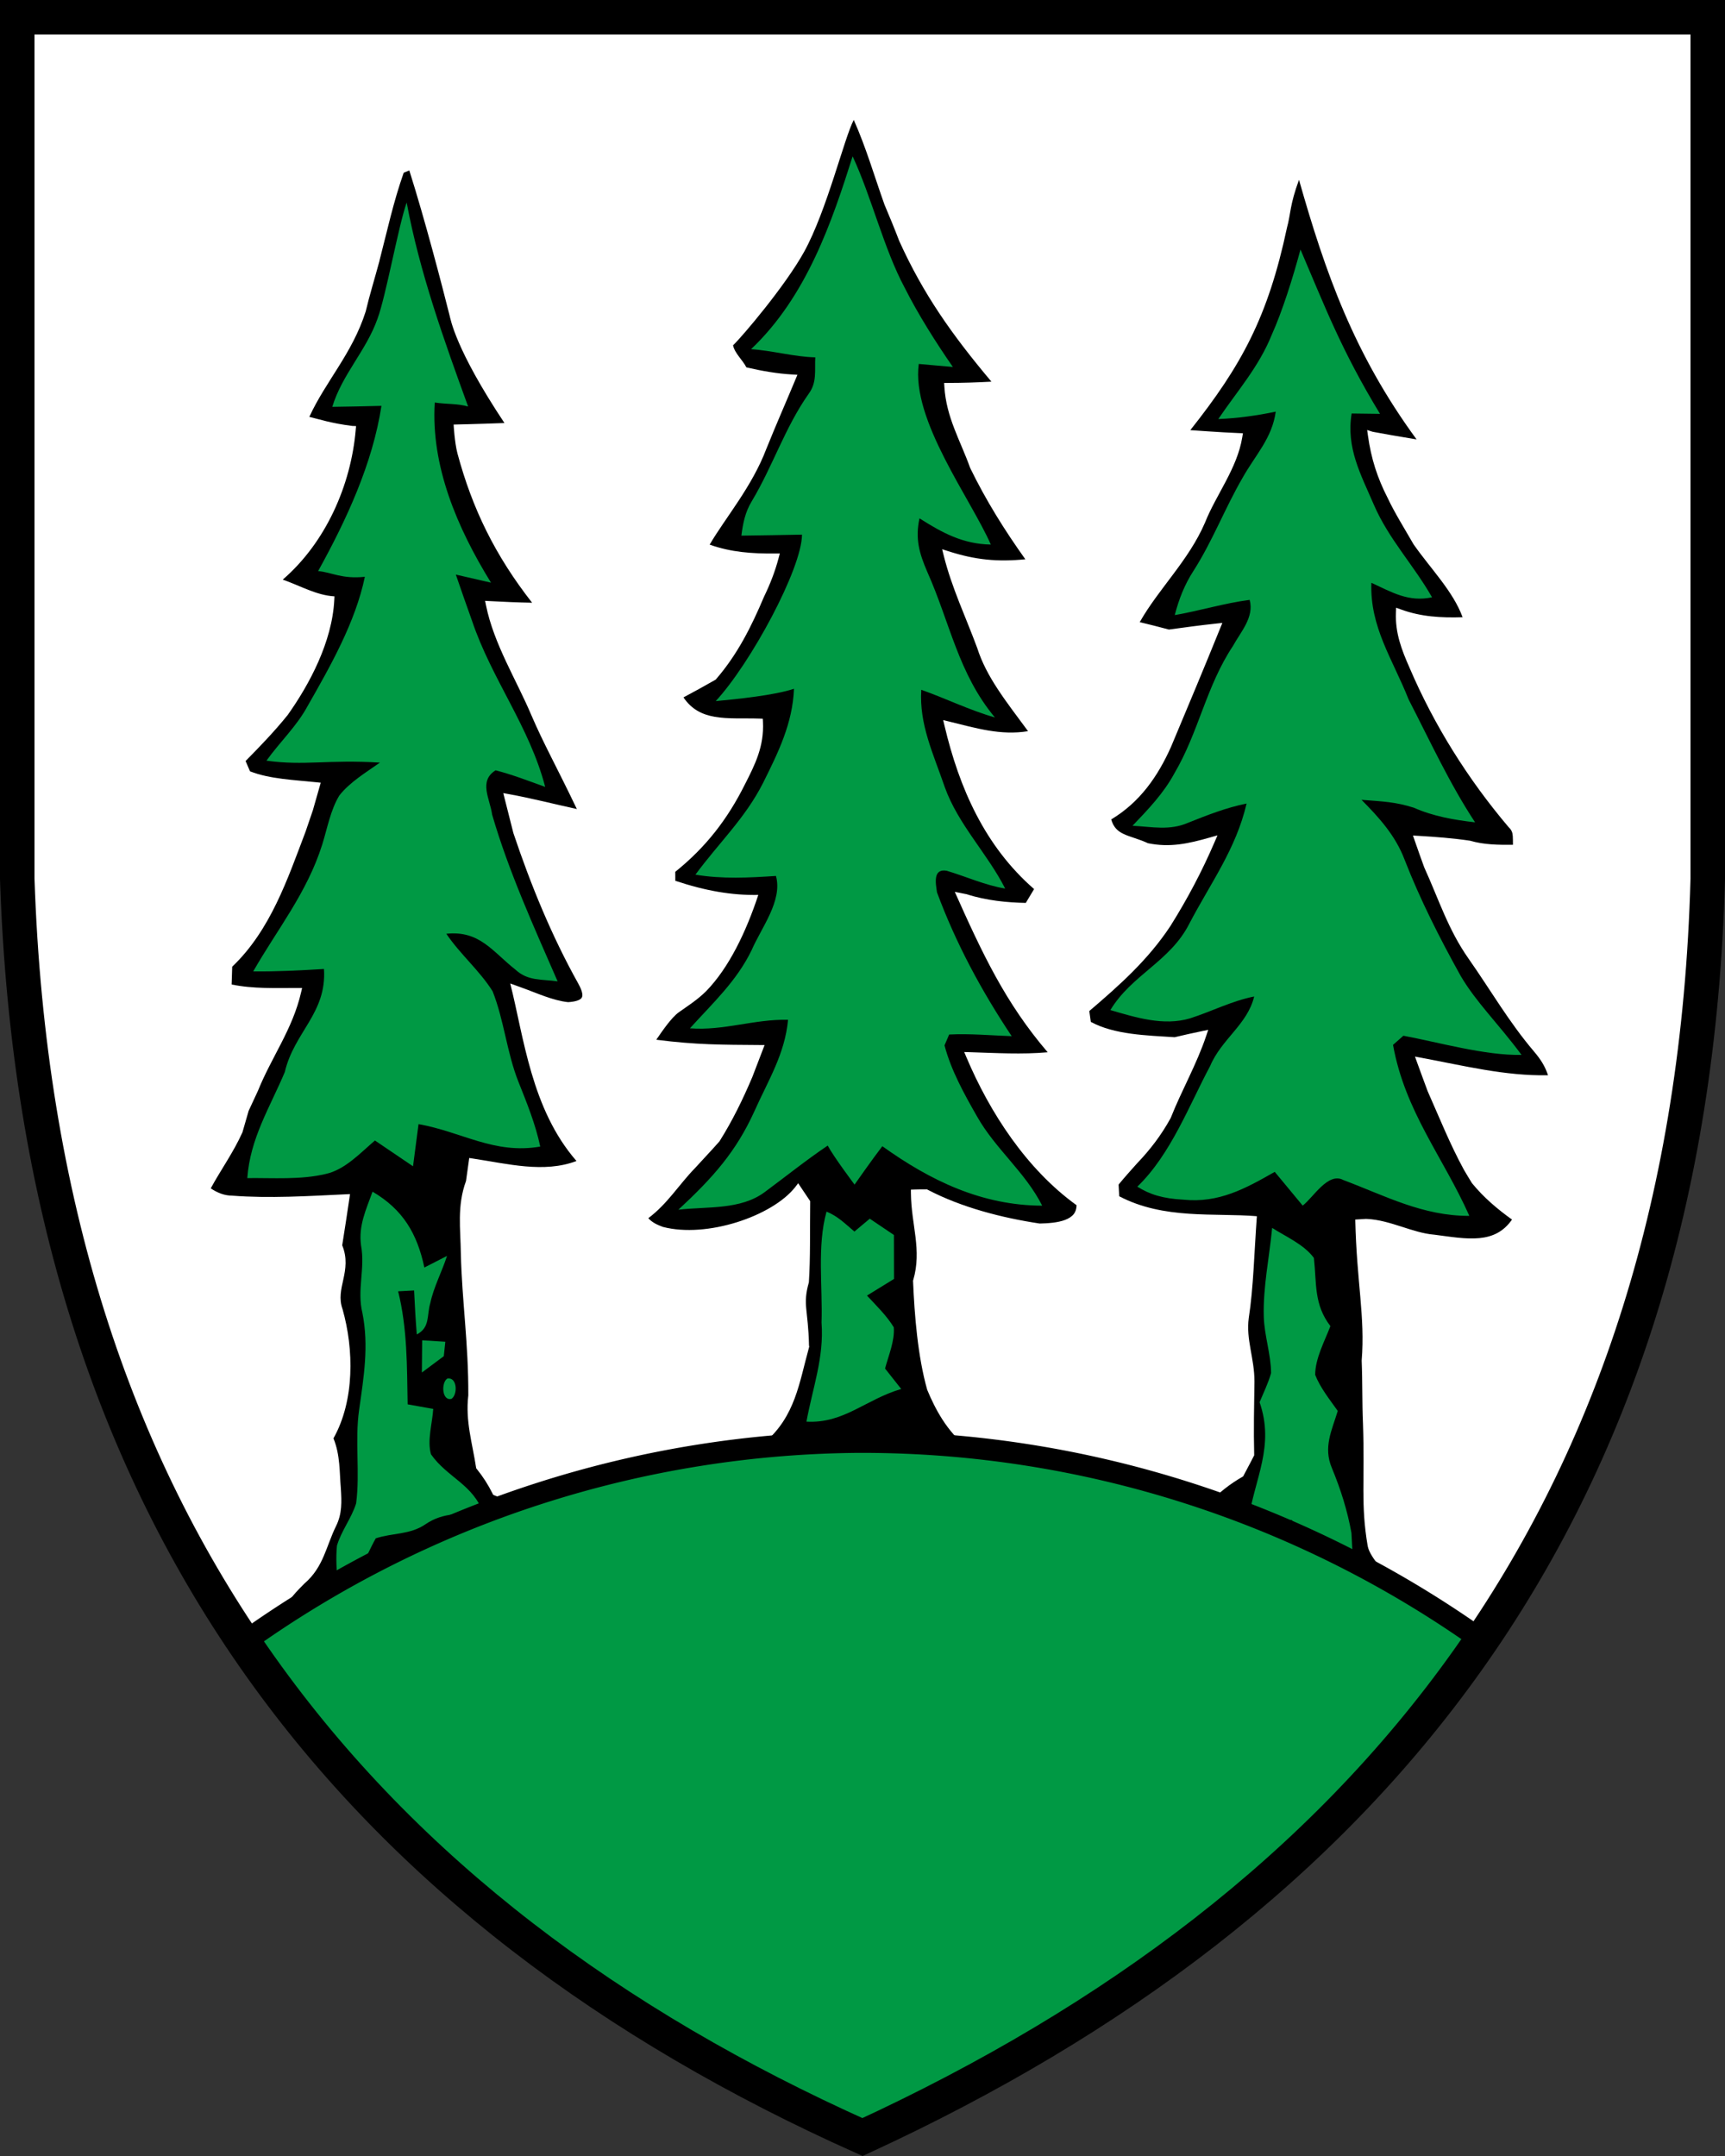 <?xml version="1.0" encoding="UTF-8"?>
<!DOCTYPE svg PUBLIC "-//W3C//DTD SVG 1.1//EN" "http://www.w3.org/Graphics/SVG/1.1/DTD/svg11.dtd">
<svg width="400" height="500" xmlns="http://www.w3.org/2000/svg">
 <rect width="100%" height="100%" fill="#333333" stroke="none"/>
 <path d="m396 3.998h-392v199.84c5 149.88 80 239.81 196 291.77 117-53.957 192-143.88 196-291.77z" fill="#fff"/>
 <path d="m197.97 27.813c-2.18 4.097-6.24 21.052-11.509 30.586-4.391 7.947-14.381 19.683-16.48 21.688 0.395 1.87 2.233 3.404 3.092 5.107 3.548 0.825 7.038 1.452 10.666 1.656l1.168 0.066-0.449 1.08c-2.225 5.348-4.56 10.63-6.707 15.982l-0.018 0.041-0.019 0.039c-3.341 8.845-9.532 16.039-13.156 22.248 4.963 1.765 9.811 2.106 15.184 2.059l1.088-0.01-0.279 1.051c-0.843 3.168-1.974 6.068-3.398 9.002l-4e-3 0.012c-2.909 6.877-6.112 13.303-11.092 19.074l-0.092 0.107-0.121 0.07c-2.435 1.405-4.89 2.741-7.361 4.061 1.881 2.786 4.326 3.988 7.24 4.5 3.167 0.556 6.815 0.289 10.393 0.416l0.762 0.027 0.037 0.76c0.276 5.653-1.792 9.791-4.18 14.467l-2e-3 4e-3c-4.055 8.125-9.066 14.574-16.15 20.279 0 0.697 3e-3 1.388 0.01 2.08 7.015 2.337 13.075 3.388 19.244 3.279-2.847 8.614-6.789 16.838-12.041 22.268-2.079 2.079-4.359 3.495-6.398 4.953-1.778 1.271-3.997 4.591-5.217 6.363 9.341 1.196 15.31 1.16 23.912 1.225l1.201 8e-3c-0.984 2.524-2.006 5.204-2.834 7.394l-6e-3 0.016-6e-3 0.014c-2.166 5.114-4.589 10.096-7.57 14.836l-0.035 0.055-0.041 0.049c-1.841 2.109-3.783 4.117-5.627 6.158l-0.012 0.012-0.01 0.012c-3.676 3.768-6.352 8.247-10.824 11.609 0.978 1.064 2.148 1.553 3.373 2.016 3e-3 1e-3 5e-3 9e-4 8e-3 2e-3 10.188 2.655 25.333-2.475 30.668-9.205l0.705-0.926 0.645 0.969c0.66 0.99 1.338 1.985 2.004 2.984l0.139 0.207v0.25c-0.078 6.494 0.065 13.043-0.305 18.572l-0.023 0.082c-1.454 5.153-0.13 6.175 0.055 14.604l0.055 0.213-0.059 0.215c-2.283 8.213-3.159 15.933-10.32 22.084l-0.158 0.137-0.203 0.043c-2.259 0.495-4.518 1.04-6.742 1.633l-0.019 6e-3 -2.668 0.57c10.771-1.56 21.633-2.408 32.516-2.539 8.129 0.023 16.252 0.446 24.34 1.268-4.796-3.741-7.503-8.994-9.336-13.387-2.189-7.747-2.947-17.25-3.279-25.164l-6e-3 -0.137 0.039-0.131c2.071-7.056-0.461-12.742-0.529-20.178l-8e-3 -0.807 0.805-0.029c0.916-0.034 1.837-0.033 2.732-0.033h0.203l0.182 0.094c7.816 4.087 17.174 6.504 25.945 7.822 1.857-0.043 4.163-0.183 5.875-0.834 0.867-0.33 1.565-0.777 2.027-1.361 0.406-0.512 0.623-1.178 0.65-2.051-11.565-8.333-20.105-21.443-25.555-34.34l-0.502-1.189 1.291 0.039c6.111 0.187 12.091 0.547 18.068 0.018-9.81-11.446-15.194-22.989-21.543-37.199l2.746 0.543c4.559 1.486 9.58 1.944 13.717 2.019 0.646-1.067 1.289-2.139 1.926-3.207-11.436-9.968-17.351-23.435-20.768-37.871l-0.312-1.318 1.316 0.322c6.36 1.558 12.04 3.287 18.361 2.246-5.211-7.059-9.645-12.581-11.777-19.264-2.614-7.111-5.904-13.938-7.783-21.488l-0.359-1.445 1.418 0.457c6.325 2.042 11.435 2.508 17.877 1.879-4.802-6.717-9.155-13.691-12.779-21.145l-0.019-0.041-0.016-0.043c-2.236-6.267-5.535-11.666-5.963-18.793l-0.053-0.877h0.881c3.368 0 6.721-0.113 10.082-0.295-9.22-10.967-15.804-20.318-21.36-32.59l-0.02-0.047c-1.072-2.805-2.213-5.582-3.387-8.344l-0.01-0.023-0.012-0.023c-2.373-6.664-4.299-13.332-7.133-19.672zm-104.36 12.25c-2.41 6.837-3.781 13.315-5.606 20.344l-0.006 0.088s0.528-1.846-0.025 0.084c-1.069 3.972-2.287 7.9-3.176 11.664-3.118 9.783-9.269 16.155-13.068 24.434 2.165 0.511 5.024 1.488 9.963 2.103l0.869 0.033-0.074 0.865c-1.097 12.869-6.968 26.153-16.92 34.742 4.113 1.446 7.86 3.655 11.988 3.881l-0.039 0.824c-0.487 9.767-5.792 19.621-10.797 26.681l-0.01 0.012c-3.148 3.922-6.729 7.588-9.76 10.672l1.027 2.393c4.586 1.797 10.285 1.992 15.416 2.533l0.98 0.104-0.27 0.947c-0.514 1.806-1.027 3.615-1.541 5.406l-0.012 0.039c-0.564 1.659-1.129 3.3-1.691 4.955l-0.006 0.014-0.004 0.014c-4.161 10.943-8.106 22.808-17.004 31.297-0.045 0.699-0.086 3.407-0.131 4.123 4.95 1.035 10.311 0.812 15.299 0.812h1.041l-0.234 1.014c-1.97 8.558-6.816 14.932-9.998 22.812l-0.006 0.018-0.008 0.016c-0.706 1.544-1.43 3.086-2.15 4.625-0.474 1.636-0.946 3.271-1.42 4.922l-0.018 0.057-0.023 0.055c-2.091 4.649-5 8.657-7.326 12.949 1.588 1.067 3.197 1.68 4.936 1.693h0.029l0.027 2e-3c8.588 0.657 17.606 0.098 26.299-0.316l1.002-0.047-0.143 0.994c-0.523 3.625-1.095 7.262-1.666 10.881 1.212 2.931 0.781 5.531 0.273 7.85-0.524 2.395-1.062 4.505-0.205 6.926l0.016 0.051c2.633 9.284 2.817 21.173-2.111 29.941 1.584 3.909 1.381 7.779 1.711 11.631v0.02c0.183 2.94 0.338 5.844-1.148 8.764l0.006-0.01c-2.265 4.595-2.865 9.434-7.248 13.221l-0.039 0.035c-6.5 6.446-1.698 3.458-1.553 5.619 15.902-10.059 32.898-18.273 50.66-24.484-1.523-0.222-3.141-0.724-5.086-1.586l-0.273-0.123-0.133-0.266c-1.035-2.086-2.208-3.904-3.666-5.719l-0.139-0.174-0.033-0.223c-0.833-5.504-2.498-10.716-1.793-16.645v-8e-3l2e-3 -8e-3c0.054-12.055-1.457-21.756-1.732-32.886v-0.022c-0.065-5.684-0.923-11.023 1.201-16.818v-2e-3c0.215-1.49 0.431-2.993 0.629-4.494l0.111-0.838 0.834 0.125c8.093 1.218 16.491 3.437 24.043 0.574-10.509-12.061-12.207-28.773-15.363-41.172l2.613 0.945c3.603 1.29 7.24 3.013 10.812 3.387 1.866-0.111 2.853-0.547 3.139-1.012 0.145-0.236 0.213-0.545 0.117-1.08-0.096-0.535-0.375-1.262-0.869-2.148h2e-3c-6.195-11.081-11.052-22.945-15.074-34.945l-0.01-0.029-8e-3 -0.029c-0.68-2.668-1.36-5.338-2.023-7.992l-0.311-1.246 1.264 0.23c5.346 0.969 10.542 2.321 15.797 3.465-4.647-9.727-7.712-15.139-10.527-21.717-3.493-8.265-8.723-16.54-10.539-25.516l-0.213-1.051 1.072 0.059c3.281 0.183 6.56 0.32 9.834 0.381-8.558-10.921-13.884-21.829-17.322-34.655-0.662-2.532-0.882-6.664-0.882-6.664s5.843-0.129 11.785-0.358c-11.434-17.21-12.492-24.122-12.742-25.027-1.799-7.172-5.716-22.192-9.32-33.557zm204.82 12.736c-4.427 20.844-10.629 32.063-22.417 46.957 0 0 7.5 0.542 11.262 0.682l0.938 0.035-0.15 0.926c-1.175 7.241-6.111 13.398-8.631 19.777l-6e-3 0.012-4e-3 0.012c-3.787 8.799-10.75 15.328-15.135 23.082 2.259 0.549 4.513 1.105 6.768 1.719 3.66-0.506 7.325-0.999 11.014-1.393l1.375-0.146-0.52 1.281c-3.715 9.188-7.545 18.308-11.373 27.439l-4e-3 0.01-4e-3 8e-3c-3.086 6.903-7.231 12.844-13.871 16.836 0.518 1.808 1.479 2.726 2.932 3.398 1.549 0.717 3.589 1.168 5.584 2.117 5.123 1.048 9.362 0.103 14.449-1.346l1.676-0.477-0.688 1.6c-2.885 6.72-6.32 13.207-10.203 19.391l-4e-3 0.012-6e-3 8e-3c-5.206 7.884-11.835 13.766-18.82 19.732l0.355 2.518c5.485 2.981 12.999 3.134 19.436 3.553 2.119-0.504 4.237-0.978 6.373-1.418l1.412-0.289-0.459 1.365c-2.239 6.684-5.711 12.664-8.217 19.018l-0.019 0.049-0.025 0.045c-2.171 3.955-4.754 7.33-7.852 10.564l-0.018 0.019c-1.431 1.588-2.846 3.188-4.193 4.82 0.039 0.91 0.083 1.81 0.141 2.711 10.403 5.458 22.088 3.81 31.92 4.625-0.598 8.21-0.797 16.656-1.873 23.578-0.692 5.019 1.316 9.332 1.316 14.752v0.012c-0.083 5.639-0.213 11.265-0.065 16.889l6e-3 0.213-0.844 1.631c-0.535 1.037-1.082 2.048-1.609 3.053l-0.111 0.213-0.209 0.119c-2.847 1.644-5.122 3.442-7.365 5.717 12.781 4.406 29.88 11.369 41.773 17.797-0.11-0.285-4.82-4.514-5.333-7.554-1.635-9.678-0.627-14.915-1.08-28.309-0.217-4.905-0.1-9.783-0.303-14.611 0.828-10.232-1.171-18.25-1.486-32.721l2.488-0.152 0.273 0.014c5.413 0.263 10.514 3.237 15.555 3.647l0.019 2e-3 0.018 2e-3c3.587 0.451 7.25 1.104 10.457 0.787 2.99-0.295 5.525-1.417 7.539-4.295-3.398-2.436-6.571-5.125-9.264-8.42l-0.033-0.041-0.027-0.045c-0.637-1.022-1.236-2.038-1.832-3.049l-8e-3 -0.014-8e-3 -0.012c-3.23-5.925-5.69-12.113-8.383-18.176l-0.01-0.023-0.01-0.025c-0.811-2.201-1.639-4.408-2.438-6.637l-0.488-1.357 1.42 0.264c9.966 1.855 19.43 4.257 29.432 4.066-0.714-2.125-1.653-3.624-3.268-5.531-5.813-6.835-10.034-14.205-15.178-21.541-4.729-6.723-6.915-13.796-10.236-21.08l-0.014-0.029-0.012-0.031c-0.746-2.057-1.492-4.134-2.207-6.213l-0.402-1.168 1.234 0.07c3.987 0.233 7.955 0.533 11.938 1.119l0.055 8e-3 0.055 0.016c3.202 0.926 6.482 0.957 9.9 0.934-5e-3 -0.719 3e-3 -1.471-0.039-2.012-0.061-0.788-0.221-1.358-0.922-2.039l-0.029-0.027-0.027-0.031c-9.397-11.08-17.262-23.608-22.98-36.994-1.816-4.115-3.325-7.996-3.135-12.746l0.045-1.135 1.066 0.389c4.73 1.725 9.339 1.975 14.342 1.82-2.19-6.018-7.418-11.264-11.344-16.875l-0.016-0.021c-2.142-3.729-4.452-7.42-6.002-10.736-2.433-4.752-3.843-9.184-4.582-14.477l-0.184-1.31 1.26 0.406c3.349 0.622 5.029 0.919 10.199 1.773-14.561-19.887-21.152-38.679-27.264-60.197-2.161 5.851-1.9 7.881-2.787 11.094zm-61.102 283.84c-0.884 0.089-1.826 0.301-2.777 0.543 3.622 0.484 7.233 1.048 10.83 1.691-1.408-0.423-3-0.927-4.322-1.328-0.916-0.877-2.24-1.056-3.731-0.906zm-192.43 17.404v15.076c3.579 5.963 7.369 11.79 11.385 17.453h4.305c-1.348-1.895-2.716-3.773-4.019-5.707 1.667-1.098 3.346-2.177 5.039-3.234-0.787 0.312-1.54 0.676-2.338 0.969l-0.697 0.256-0.33-0.666c-3.533-7.132-7.936-13.819-11.723-20.957-0.561-1.053-1.069-2.132-1.621-3.189zm295.22 23.318c-0.133 0.119-0.232 0.243-0.375 0.359l-0.143 0.117c0.18 0.114 0.36 0.229 0.539 0.344zm0.197 7.475c-0.411 0.579-0.819 1.161-1.234 1.736h1.279z" color="#000"/>
 <path d="m197.71 36.255c-4.763 15.054-10.616 32.456-23.549 44.725 4.674 0.282 10.215 1.808 14.889 1.891-0.166 3.083 0.431 5.817-1.541 8.469-5.486 7.789-8.302 16.756-13.191 24.91-1.525 2.502-2.04 5.104-2.404 7.971 4.69-0.05 9.381-0.15 14.055-0.232-0.038 7.885-11.923 29.883-20.006 38.605 4.889-0.464 13.508-1.316 18.148-2.857-0.315 8.055-3.678 14.817-7.191 21.877-4.176 8.22-10.259 13.872-15.662 21.23 6.231 1.044 12.413 0.711 18.678 0.297 1.574 5.784-3.413 12.017-5.65 17.221-3.514 7.226-9.016 12.263-14.303 18.113 7.806 0.613 14.981-2.17 22.754-1.971-0.746 7.988-4.59 14.004-7.822 21.246-4.234 9.31-9.514 15.281-17.609 22.795 6.679-0.779 14.394 0.091 19.996-4.068 4.889-3.613 9.595-7.407 14.633-10.805 1.342 2.552 6.224 9.05 6.224 9.05s4.301-6.143 6.439-8.902c11.154 7.988 23.053 13.739 37.074 13.789-3.961-7.822-10.839-13.125-15.115-20.699-2.967-5.187-6.014-10.674-7.539-16.475l1.076-2.518c4.823-0.249 9.696 0.215 14.502 0.381-6.994-10.491-12.927-21.496-17.318-33.346-0.315-2.088-0.995-5.603 2.269-5.006 4.541 1.359 8.818 3.331 13.541 4.127-4.093-8.088-10.911-14.866-14.01-23.533-2.685-7.822-5.961-14.567-5.447-22.572 5.751 2.038 11.187 4.74 17.07 6.414-8.502-10.192-10.391-21.927-15.678-33.76-1.856-4.309-2.834-7.672-1.807-12.412 5.287 3.364 10.076 5.966 16.539 6.082-4.629-10.612-18.478-28.907-16.705-41.887 2.635 0.249 5.269 0.463 7.904 0.695-3.878-5.585-8.104-12.274-11.17-18.373-4.872-9.099-7.68-21.059-12.072-30.473zm-103.41 10.712c-1.958 5.581-4.807 21.719-6.777 26.987-2.602 7.375-8.171 12.843-10.475 20.4 3.795-0.05 7.607-0.131 11.402-0.23-2.055 13.424-8.154 26.516-14.684 38.316 3.182 0.282 5.481 1.892 10.838 1.326-2.171 10.474-7.972 20.683-13.242 29.914-2.602 4.823-6.38 8.268-9.578 12.727 8.809 1.227 14.274-0.294 26.318 0.449-3.199 2.254-6.961 4.507-9.414 7.623-2.038 3.331-2.801 7.639-3.961 11.352-3.514 11.22-10.541 19.839-16.01 29.451 5.486 0.05 10.937-0.233 16.406-0.564 0.679 10.259-6.928 14.634-9.082 23.898-3.48 8.253-8.02 15.331-8.699 24.596 5.966-0.066 12.38 0.431 18.197-0.961 4.458-0.978 8.021-4.874 11.402-7.758 2.95 1.989 5.899 3.979 8.832 5.984 0.431-3.265 0.846-6.514 1.277-9.779 10.027 1.773 17.55 7.061 28.223 5.205-1.11-5.221-3.083-10.077-5.055-15.016-2.701-6.795-3.314-14.221-5.982-20.982-3-4.806-7.542-8.601-10.74-13.357 7.74-0.796 10.657 4.093 16.043 8.336 2.9 2.685 6.099 2.171 9.762 2.701-5.502-12.645-11.318-25.39-15.18-38.648-0.514-3.729-3.199-7.772 0.795-10.291 3.895 0.994 7.674 2.47 11.502 3.846-3.646-14.021-12.397-24.96-16.955-38.5-1.293-3.563-2.519-7.159-3.762-10.738l8.154 1.873c-7.894-12.797-13.954-27.107-13.043-41.774 2.993 0.442 5.17 0.191 7.738 0.921-5.505-15.129-11.263-31.162-14.25-47.307zm200.58 30.715c-2.983 7.408-7.972 12.993-12.381 19.506 4.524-0.199 8.899-0.795 13.324-1.723-0.845 6.182-4.738 10.075-7.672 15.312-4.11 7.06-6.977 14.7-11.402 21.611-2.088 3.232-3.381 6.564-4.342 10.26 5.834-1.011 11.5-2.769 17.367-3.531 1.094 4.027-2.055 7.376-3.861 10.674-6.215 9.331-7.938 19.97-13.605 29.582-2.519 4.657-6.082 8.338-9.695 12.133 4.541 0.232 8.584 1.175 12.893-0.697 4.442-1.773 8.85-3.512 13.557-4.457-2.486 10.607-8.286 18.312-13.324 27.941-4.425 8.684-13.325 11.768-18.264 19.955 5.917 1.724 12.346 3.745 18.479 1.922 5.022-1.608 9.647-4.028 14.867-5.072-1.541 6.48-7.591 9.879-10.227 16.16-4.71 8.76-9.101 20.493-16.868 27.941 2.886 1.826 5.959 2.768 10.702 3.018 8.187 0.829 14.338-2.554 21.166-6.449 2.155 2.619 4.307 5.222 6.479 7.824 2.42-1.823 5.867-7.84 9.414-5.934 9.778 3.679 18.412 8.351 29.234 8.318-6.066-13.64-14.915-24.179-17.699-39.658l2.402-2.121c8.038 1.492 19.033 4.64 27.402 4.441-5.601-7.515-10.481-12.132-14.127-18.33-4.856-8.751-9.363-17.618-12.992-26.932-2.105-5.569-5.867-9.729-9.994-13.889 4.958 0.385 7.839 0.465 12.115 1.824 4.541 2.005 9.313 2.833 14.219 3.397-5.933-9.016-10.473-18.925-15.412-28.504-3.729-9.397-8.999-16.757-8.635-27.049 4.756 2.188 8.618 4.542 14.07 3.365-4.342-7.59-10.043-13.491-13.49-21.463-3.033-7.043-6.464-13.192-5.154-21.164 2.204 0.033 4.392 0.067 6.58 0.084-9.047-14.879-12.859-25.1-18.447-38.115-1.78 6.638-4.238 14.406-6.678 19.819zm-208.49 198.68c-1.525 4.193-3.3 7.921-2.67 12.479 0.994 5.353-0.993 10.376 0.316 15.646 1.525 7.657 0.314 14.866-0.764 22.473-1.028 7.259 0.249 14.534-0.695 21.693-1.044 3.397-3.447 6.381-4.441 9.795-0.298 2.867-0.05 5.883 0.1 8.75 5.701-1.806 6.247-5.799 8.898-10.439 3.895-1.293 7.906-0.797 11.502-3.25 4.243-2.917 8.551-2.385 13.424-2.518-2.237-6.712-8.302-8.288-12.113-13.707-0.945-3.199 0.315-7.243 0.514-10.541-1.972-0.348-3.945-0.696-5.934-1.06-0.166-8.867-0.051-17.533-2.205-26.217 1.226-0.066 2.471-0.133 3.697-0.199 0.166 3.397 0.347 6.811 0.629 10.209 3.132-1.641 2.271-4.36 3.133-7.293 0.812-3.762 2.7-7.259 3.877-10.922-1.74 0.895-3.497 1.791-5.254 2.686-1.674-7.856-4.954-13.441-12.014-17.584zm105.27 4.623c-2.237 8.021-0.878 17.402-1.16 25.738 0.613 8.088-2.056 15.132-3.498 22.971 8.684 0.481 13.723-5.155 21.977-7.574-1.26-1.574-2.503-3.166-3.746-4.74 0.796-3.016 2.27-6.414 2.022-9.562-1.641-2.701-4.077-5.054-6.215-7.357 2.088-1.276 4.177-2.569 6.266-3.861 0-3.397-0.018-6.796-0.018-10.193-1.873-1.26-3.745-2.52-5.602-3.779-1.193 0.994-2.386 1.99-3.562 2.984-2.105-1.773-3.861-3.581-6.463-4.625zm103.33 3.779c-0.646 6.811-2.138 13.755-1.939 20.6 0.133 4.408 1.658 8.702 1.691 13.061-0.646 2.32-1.74 4.541-2.668 6.762 3.547 10.226-1.128 17.601-2.619 27.445 3.364-0.05 6.728-0.101 10.076-0.117 1.923 2.536 3.612 5.768 6.496 7.227 2.6 1.421 5.21 2.811 7.809 4.223l-0.459-8.463c-0.956-5.246-2.462-10.035-4.549-15.084-2.022-4.79-0.015-8.651 1.377-13.209-1.856-2.619-4.062-5.369-5.238-8.369 0.017-3.828 2.172-7.739 3.531-11.303-3.878-5.055-3.165-9.894-3.828-15.811-2.271-3.099-6.481-4.923-9.68-6.961zm-197.1 26.068c-0.033 2.502-0.05 4.989-0.066 7.475 1.69-1.26 3.397-2.535 5.088-3.795 0.116-1.127 0.234-2.237 0.35-3.348-1.79-0.116-3.581-0.216-5.371-0.332zm6.144 8.838c-0.099 3.9e-4 -0.203 0.01-0.311 0.029-1.458 0.945-1.275 5.287 0.979 4.707 1.422-0.979 1.338-4.744-0.668-4.736z" fill="#094"/>
 <path d="m200 334.43a247.74 247.74 0 0 0-143.43 46.43c34.064 50.524 83.199 87.771 143.43 114.75 60.36-27.836 109.5-65.281 143.52-115.28a247.74 247.74 0 0 0-143.52-45.895z" fill="#094" stroke="#000" stroke-width="5"/>
 <path d="m396 3.998h-392v199.84c5 149.88 80 239.81 196 291.77 117-53.957 192-143.88 196-291.77z" fill="none" stroke="#000" stroke-width="8"/>
</svg>
